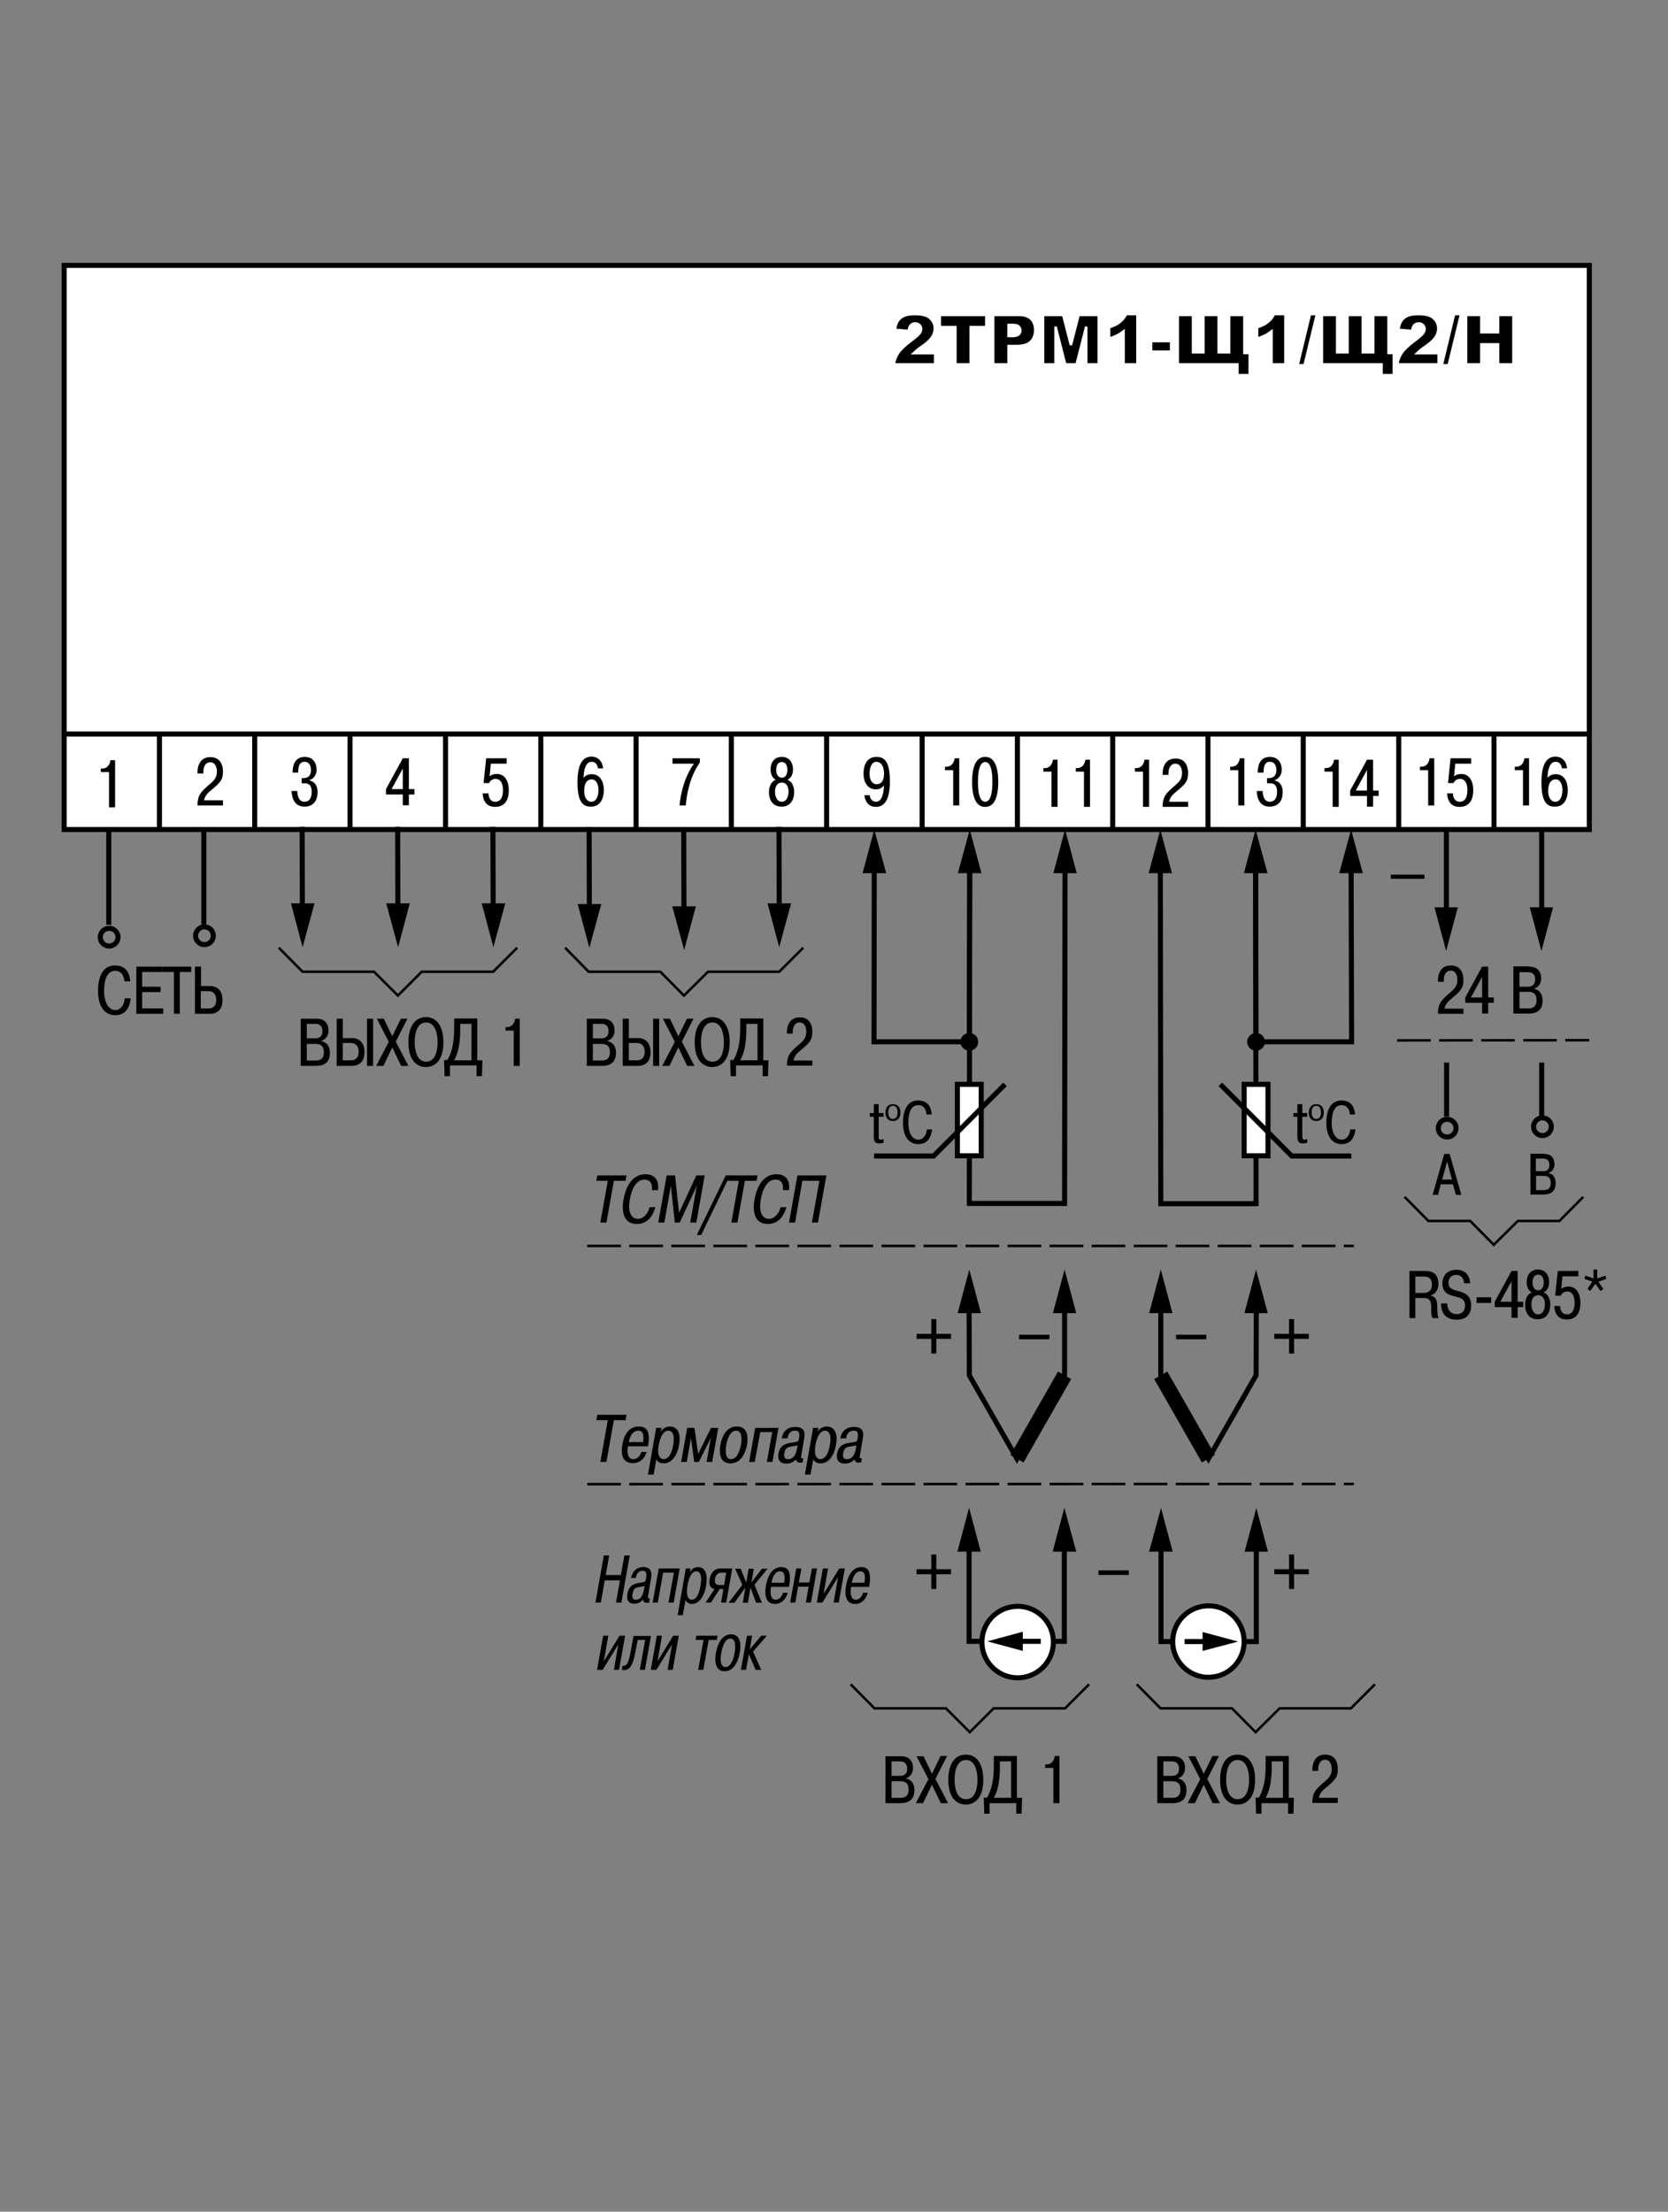 <?xml version="1.0" encoding="utf-8"?>
<!-- Generator: Adobe Illustrator 27.0.0, SVG Export Plug-In . SVG Version: 6.00 Build 0)  -->
<svg version="1.1" id="Layer_1" xmlns="http://www.w3.org/2000/svg" xmlns:xlink="http://www.w3.org/1999/xlink" x="0px" y="0px"
	 width="1000px" height="1325.812px" viewBox="0 0 1000 1325.812" enable-background="new 0 0 1000 1325.812" xml:space="preserve">
<rect x="0" y="0" width="1000" height="1325.812" fill="#808080" stroke="none"/>
<line fill="none" stroke="#000000" stroke-width="1.512" x1="95.596" y1="497.132" x2="95.596" y2="440.012"/>
<line fill="none" stroke="#000000" stroke-width="1.512" x1="324.216" y1="497.132" x2="324.216" y2="440.012"/>
<line fill="none" stroke="#000000" stroke-width="1.512" x1="381.336" y1="497.132" x2="381.336" y2="440.012"/>
<line fill="none" stroke="#000000" stroke-width="1.512" x1="267.096" y1="497.132" x2="267.096" y2="440.012"/>
<line fill="none" stroke="#000000" stroke-width="1.512" x1="209.836" y1="497.132" x2="209.836" y2="440.012"/>
<line fill="none" stroke="#000000" stroke-width="1.512" x1="152.716" y1="497.132" x2="152.716" y2="440.012"/>
<line fill="none" stroke="#000000" stroke-width="1.512" x1="438.456" y1="497.132" x2="438.456" y2="440.012"/>
<rect x="38.476" y="159.092" fill="#FFFFFF" width="914.34" height="338.18"/>
<g>
	<defs>
		<rect id="SVGID_00000181767000416207943700000017068401324617850281_" x="36.964" y="157.58" width="926.072" height="929.652"/>
	</defs>
	<clipPath id="SVGID_00000036230682993294292730000010248302996830865579_">
		<use xlink:href="#SVGID_00000181767000416207943700000017068401324617850281_"  overflow="visible"/>
	</clipPath>
	
		<rect x="38.476" y="159.092" clip-path="url(#SVGID_00000036230682993294292730000010248302996830865579_)" fill="none" stroke="#000000" stroke-width="3.024" width="914.34" height="338.18"/>
	
		<line clip-path="url(#SVGID_00000036230682993294292730000010248302996830865579_)" fill="none" stroke="#000000" stroke-width="3.024" x1="38.476" y1="440.012" x2="952.816" y2="440.012"/>
</g>
<line fill="none" stroke="#000000" stroke-width="3.024" x1="95.596" y1="497.132" x2="95.596" y2="440.012"/>
<line fill="none" stroke="#000000" stroke-width="3.024" x1="324.216" y1="497.132" x2="324.216" y2="440.012"/>
<line fill="none" stroke="#000000" stroke-width="3.024" x1="381.336" y1="497.132" x2="381.336" y2="440.012"/>
<line fill="none" stroke="#000000" stroke-width="3.024" x1="267.096" y1="497.132" x2="267.096" y2="440.012"/>
<line fill="none" stroke="#000000" stroke-width="3.024" x1="209.836" y1="497.132" x2="209.836" y2="440.012"/>
<line fill="none" stroke="#000000" stroke-width="3.024" x1="152.716" y1="497.132" x2="152.716" y2="440.012"/>
<line fill="none" stroke="#000000" stroke-width="3.024" x1="438.456" y1="497.132" x2="438.456" y2="440.012"/>
<line fill="none" stroke="#000000" stroke-width="3.024" x1="495.576" y1="497.132" x2="495.576" y2="440.012"/>
<path d="M60.456,460.732h0.98c2.66,0,4.48-2.24,4.76-5.04h2.8v28.28h-3.64v-21.14h-4.9V460.732z"/>
<path d="M133.536,482.852h-15.12c0-5.46,1.54-7.42,4.62-10.36c3.78-3.64,7-4.9,7-10.08c0-1.4-0.42-5.46-4.06-5.46
	c-2.8,0-4.06,2.8-4.06,5.46v1.26h-3.5v-0.84c0-3.36,1.26-8.96,7.7-8.96c7,0,7.56,6.44,7.56,8.54c0,4.9-1.4,6.58-7,11.2
	c-2.1,1.68-3.92,3.5-4.34,6.16h11.34v3.08H133.536z"/>
<path d="M178.196,474.172c0.28,5.88,2.94,6.44,4.2,6.44c3.08,0,4.48-2.24,4.48-6.02c0-4.62-2.66-5.04-4.06-5.04h-1.96v-3.08h0.84
	c0.98,0,4.76,0,4.76-4.9c0-2.1-0.84-4.9-3.92-4.9c-2.38,0-3.78,1.54-3.78,6.44h-3.36c0-3.92,1.12-9.38,7.28-9.38
	c5.32,0,7.14,4.06,7.14,7.7c0,2.66-1.4,5.32-4.2,6.16v0.28c1.96,0.42,4.76,1.96,4.76,7c0,8.54-6.58,8.68-7.7,8.68
	c-6.16,0-7.7-5.04-7.84-9.38H178.196z"/>
<path d="M231.396,476.272v-3.22l10.08-18.48h3.64v18.48h3.36v3.22h-3.36v6.44h-3.64v-6.44H231.396z M241.476,473.052v-12.32
	l-6.72,12.32H241.476z"/>
<path d="M292.856,475.572c0,1.96,0.84,5.04,4.06,5.04c3.92,0,4.62-3.92,4.62-7c0-4.9-2.1-6.72-4.34-6.72
	c-1.82,0-3.36,0.98-3.92,2.52h-3.36l1.54-14.84h12.32v3.22h-9.52l-0.7,7.56c1.26-0.98,2.52-1.4,4.34-1.4c5.04,0,7.14,4.76,7.14,9.66
	c0,9.38-5.74,10.08-8.12,10.08c-1.68,0-7.14-0.14-7.56-8.12H292.856z"/>
<path d="M358.516,460.732c-0.14-1.26-0.84-4.06-3.78-4.06c-1.68,0-4.62,0.98-4.9,9.66c0.98-1.4,2.94-2.24,4.9-2.24
	c5.04,0,7.28,4.48,7.28,9.52c0,4.34-1.68,9.94-7.7,9.94c-3.5,0-8.12-0.98-8.12-14.42c0-13.58,4.76-15.54,8.4-15.54
	c1.4,0,6.16,0.28,7,7h-3.08V460.732z M354.596,480.612c3.08,0,4.2-3.78,4.2-7c0-2.52-0.84-6.44-4.2-6.44
	c-2.24,0-4.34,1.96-4.34,6.58C350.116,478.092,351.936,480.612,354.596,480.612"/>
<path d="M403.176,454.572h16.38v2.52c-2.8,4.2-4.48,7.7-6.02,12.74c-0.7,2.52-1.96,7-2.38,13.02h-3.78
	c0.42-4.2,1.26-8.82,2.66-12.88c1.12-3.64,3.36-8.68,6.02-12.18h-12.88V454.572z"/>
<path d="M461.976,461.292c0-3.92,1.96-7.56,6.72-7.56c4.76,0,6.72,3.64,6.72,7.56c0,2.8-1.12,5.18-3.36,6.16
	c4.06,1.4,4.06,6.72,4.06,7.28c0,4.76-2.24,8.82-7.56,8.82s-7.56-4.06-7.56-8.82c0-0.56,0.14-5.88,4.06-7.28
	C463.096,466.472,461.976,464.092,461.976,461.292 M472.756,474.592c0-2.52-0.98-5.46-4.06-5.46c-3.08,0-4.06,2.94-4.06,5.46
	c0,2.52,0.98,6.02,4.06,6.02C471.776,480.612,472.756,477.112,472.756,474.592 M472.056,461.432c0-0.84-0.14-4.62-3.36-4.62
	c-3.22,0-3.36,3.78-3.36,4.62c0,3.22,1.54,4.76,3.36,4.76C470.656,466.192,472.056,464.652,472.056,461.432"/>
<line fill="none" stroke="#000000" stroke-width="1.512" x1="552.836" y1="497.132" x2="552.836" y2="440.012"/>
<line fill="none" stroke="#000000" stroke-width="1.512" x1="781.316" y1="497.132" x2="781.316" y2="440.012"/>
<line fill="none" stroke="#000000" stroke-width="1.512" x1="838.576" y1="497.132" x2="838.576" y2="440.012"/>
<line fill="none" stroke="#000000" stroke-width="1.512" x1="724.196" y1="497.132" x2="724.196" y2="440.012"/>
<line fill="none" stroke="#000000" stroke-width="1.512" x1="667.076" y1="497.132" x2="667.076" y2="440.012"/>
<line fill="none" stroke="#000000" stroke-width="1.512" x1="609.956" y1="497.132" x2="609.956" y2="440.012"/>
<line fill="none" stroke="#000000" stroke-width="1.512" x1="895.696" y1="497.132" x2="895.696" y2="440.012"/>
<line fill="none" stroke="#000000" stroke-width="3.024" x1="552.836" y1="497.132" x2="552.836" y2="440.012"/>
<line fill="none" stroke="#000000" stroke-width="3.024" x1="781.316" y1="497.132" x2="781.316" y2="440.012"/>
<line fill="none" stroke="#000000" stroke-width="3.024" x1="838.576" y1="497.132" x2="838.576" y2="440.012"/>
<line fill="none" stroke="#000000" stroke-width="3.024" x1="724.196" y1="497.132" x2="724.196" y2="440.012"/>
<line fill="none" stroke="#000000" stroke-width="3.024" x1="667.076" y1="497.132" x2="667.076" y2="440.012"/>
<line fill="none" stroke="#000000" stroke-width="3.024" x1="609.956" y1="497.132" x2="609.956" y2="440.012"/>
<line fill="none" stroke="#000000" stroke-width="3.024" x1="895.696" y1="497.132" x2="895.696" y2="440.012"/>
<path d="M521.476,476.692c0,2.1,1.54,3.92,3.64,3.92c2.52,0,4.48-2.24,4.9-9.8c-1.68,2.1-3.64,2.38-5.04,2.38
	c-4.9,0-7.28-4.62-7.28-9.38c0-4.9,1.82-10.08,7.7-10.08c4.06,0,8.12,1.54,8.12,14.7c0,13.16-4.76,15.26-8.4,15.26
	c-5.04,0-6.72-4.34-6.86-7H521.476z M525.396,456.672c-2.8,0-4.06,3.36-4.06,7c0,6.16,3.5,6.44,4.2,6.44c2.1,0,4.48-1.26,4.48-6.58
	C529.876,458.772,527.916,456.672,525.396,456.672"/>
<path d="M566.556,459.612h0.98c2.66,0,4.48-2.24,4.76-5.04h2.8v28.28h-3.64v-21.14h-4.9V459.612z"/>
<path d="M582.796,468.712c0-14.56,5.88-14.98,7.84-14.98c1.96,0,7.84,0.42,7.84,14.98c0,14.56-5.88,14.98-7.84,14.98
	C588.676,483.692,582.796,483.272,582.796,468.712 M594.976,468.712c0-9.66-2.24-11.9-4.34-11.9s-4.34,2.24-4.34,11.9
	c0,9.66,2.24,11.9,4.34,11.9S594.976,478.372,594.976,468.712"/>
<path d="M625.496,460.452h0.98c2.66,0,4.48-2.24,4.76-5.04h2.8v28.28h-3.64v-21.14h-4.9V460.452z"/>
<path d="M644.956,460.452h0.98c2.66,0,4.48-2.24,4.76-5.04h2.8v28.28h-3.64v-21.14h-4.9V460.452z"/>
<path d="M680.376,460.452h0.98c2.66,0,4.48-2.24,4.76-5.04h2.8v28.28h-3.64v-21.14h-4.9V460.452z"/>
<path d="M712.296,483.692h-15.26c0-5.46,1.54-7.42,4.62-10.36c3.78-3.64,7-4.9,7-10.08c0-1.4-0.42-5.46-4.06-5.46
	c-2.8,0-4.06,2.8-4.06,5.46v1.26h-3.5v-0.84c0-3.36,1.26-8.96,7.7-8.96c7,0,7.56,6.44,7.56,8.54c0,4.9-1.4,6.58-7,11.2
	c-2.1,1.68-3.92,3.5-4.34,6.16h11.34V483.692z"/>
<path d="M737.496,459.612h0.98c2.66,0,4.48-2.24,4.76-5.04h2.8v28.28h-3.64v-21.14h-4.9V459.612z"/>
<path d="M756.956,474.172c0.28,5.88,2.94,6.44,4.2,6.44c3.08,0,4.48-2.24,4.48-6.02c0-4.62-2.66-5.04-4.06-5.04h-1.96v-3.08h0.84
	c0.98,0,4.76,0,4.76-4.9c0-2.1-0.84-4.9-3.92-4.9c-2.38,0-3.78,1.54-3.78,6.44h-3.5c0-3.92,1.12-9.38,7.28-9.38
	c5.32,0,7.14,4.06,7.14,7.7c0,2.66-1.4,5.32-4.2,6.16v0.28c1.96,0.42,4.76,1.96,4.76,7c0,8.54-6.58,8.68-7.7,8.68
	c-6.16,0-7.7-5.04-7.84-9.38H756.956z"/>
<path d="M794.056,460.452h0.98c2.66,0,4.48-2.24,4.76-5.04h2.8v28.28h-3.64v-21.14h-4.9V460.452z"/>
<path d="M809.456,477.112v-3.22l10.08-18.48h3.64v18.48h3.36v3.22h-3.36v6.44h-3.64v-6.44H809.456z M819.536,473.892v-12.32
	l-6.72,12.32H819.536z"/>
<path d="M851.316,459.612h0.98c2.66,0,4.48-2.24,4.76-5.04h2.8v28.28h-3.64v-21.14h-4.9V459.612z"/>
<path d="M871.056,475.572c0,1.96,0.84,5.04,4.06,5.04c3.92,0,4.62-3.92,4.62-7c0-4.9-2.1-6.72-4.34-6.72
	c-1.82,0-3.36,0.98-3.92,2.52h-3.36l1.54-14.84h12.32v3.22h-9.52l-0.7,7.56c1.26-0.98,2.52-1.4,4.34-1.4c5.04,0,7.14,4.76,7.14,9.66
	c0,9.38-5.74,10.08-8.12,10.08c-1.68,0-7.14-0.14-7.56-8.12H871.056z"/>
<path d="M908.156,459.612h0.98c2.66,0,4.48-2.24,4.76-5.04h2.8v28.28h-3.64v-21.14h-4.9V459.612z"/>
<path d="M936.436,460.732c-0.14-1.26-0.84-4.06-3.78-4.06c-1.68,0-4.62,0.98-4.9,9.66c0.98-1.4,2.94-2.24,4.9-2.24
	c5.04,0,7.28,4.48,7.28,9.52c0,4.34-1.68,9.94-7.7,9.94c-3.5,0-8.12-0.98-8.12-14.42c0-13.58,4.76-15.54,8.4-15.54
	c1.4,0,6.16,0.28,7,7h-3.08V460.732z M932.516,480.612c3.08,0,4.2-3.78,4.2-7c0-2.52-0.84-6.44-4.2-6.44
	c-2.24,0-4.34,1.96-4.34,6.58C928.036,478.092,929.856,480.612,932.516,480.612"/>
<line fill="none" stroke="#000000" stroke-width="3.024" x1="181.136" y1="495.592" x2="181.276" y2="545.152"/>
<polygon points="174.416,541.512 181.416,567.832 188.556,541.512 "/>
<line fill="none" stroke="#000000" stroke-width="3.024" x1="238.396" y1="495.592" x2="238.536" y2="545.152"/>
<polygon points="231.536,541.512 238.676,567.832 245.676,541.512 "/>
<line fill="none" stroke="#000000" stroke-width="3.024" x1="295.516" y1="495.592" x2="295.656" y2="545.152"/>
<polygon points="288.796,541.512 295.796,567.832 302.936,541.512 "/>
<line fill="none" stroke="#000000" stroke-width="3.024" x1="353.196" y1="495.872" x2="353.336" y2="545.432"/>
<polygon points="346.336,541.932 353.336,568.112 360.476,541.932 "/>
<line fill="none" stroke="#000000" stroke-width="3.024" x1="409.896" y1="497.272" x2="410.036" y2="546.832"/>
<polygon points="403.036,543.332 410.176,569.512 417.176,543.332 "/>
<line fill="none" stroke="#000000" stroke-width="3.024" x1="467.016" y1="495.592" x2="467.156" y2="545.152"/>
<polygon points="460.156,541.512 467.156,567.832 474.296,541.512 "/>
<line fill="none" stroke="#000000" stroke-width="3.024" x1="65.216" y1="497.132" x2="65.216" y2="554.392"/>
<line fill="none" stroke="#000000" stroke-width="3.024" x1="122.196" y1="497.132" x2="122.196" y2="554.252"/>
<ellipse transform="matrix(0.526 -0.851 0.851 0.526 -446.857 321.86)" fill="none" stroke="#000000" stroke-width="3.024" cx="65.216" cy="561.672" rx="5.32" ry="5.32"/>
<ellipse transform="matrix(0.526 -0.851 0.851 0.526 -419.052 370.051)" fill="none" stroke="#000000" stroke-width="3.024" cx="122.336" cy="560.832" rx="5.32" ry="5.32"/>
<line fill="none" stroke="#000000" stroke-width="3.024" x1="867.276" y1="636.992" x2="867.276" y2="669.332"/>
<line fill="none" stroke="#000000" stroke-width="3.024" x1="924.256" y1="636.992" x2="924.256" y2="669.052"/>
<ellipse transform="matrix(0.924 -0.383 0.383 0.924 -192.857 383.386)" fill="none" stroke="#000000" stroke-width="3.024" cx="867.276" cy="676.472" rx="5.32" ry="5.32"/>
<ellipse transform="matrix(0.924 -0.383 0.383 0.924 -188.188 405.181)" fill="none" stroke="#000000" stroke-width="3.024" cx="924.396" cy="675.632" rx="5.32" ry="5.32"/>
<path d="M183.936,613.752h5.18c3.5,0,4.2,2.52,4.2,4.34c0,2.8-1.26,4.34-4.34,4.34h-5.04V613.752z M180.296,610.672v28.28h9.1
	c5.74,0,8.4-2.8,8.4-7.84c0-5.04-3.08-6.58-5.04-7v-0.28c2.66-0.7,4.2-3.22,4.2-6.02c0-4.2-2.24-7.14-7.14-7.14H180.296z
	 M183.936,625.792h5.18c3.36,0,5.04,1.4,5.04,4.9c0,4.62-2.8,5.04-5.04,5.04h-5.18V625.792z"/>
<path d="M205.496,625.232h4.76c3.08,0,4.76,1.96,4.76,5.18c0,4.9-3.36,5.18-4.48,5.18h-5.04V625.232z M205.496,610.672h-3.64v28.28
	h9.1c3.22,0,7.56-1.4,7.56-8.26c0-5.32-2.8-8.4-7.56-8.4h-5.46V610.672z M220.056,638.952h3.64v-28.28h-3.64V638.952z"/>
<polygon points="240.356,610.672 244.276,610.672 237.276,624.392 244.836,638.952 240.496,638.952 235.176,627.892 
	229.856,638.952 225.516,638.952 233.076,624.532 225.936,610.672 230.136,610.672 235.176,621.172 "/>
<path d="M248.616,624.672c0-4.9,1.26-11.76,6.86-11.76c5.46,0,6.86,6.86,6.86,11.76c0,4.48-0.98,11.76-6.86,11.76
	C249.736,636.432,248.616,629.152,248.616,624.672 M244.836,624.672c0,14.7,8.82,14.98,10.5,14.98c1.68,0,10.5-0.28,10.5-14.98
	c0-7.98-3.08-14.98-10.5-14.98C247.916,609.832,244.836,616.692,244.836,624.672"/>
<path d="M272.276,635.592c1.96-3.5,3.64-8.68,3.64-18.34v-3.5h6.72v21.84H272.276z M266.256,635.592l0.28,9.52h3.22v-6.44h15.96
	v6.44h3.22l0.28-9.52h-3.08v-25.06h-13.86v5.74c0,8.96-1.4,14.56-4.06,19.18h-1.96V635.592z"/>
<path d="M303.076,615.712h0.98c2.66,0,4.48-2.24,4.76-5.04h2.8v28.28h-3.64v-21.14h-4.9V615.712z"/>
<polyline fill="none" stroke="#000000" stroke-width="1.512" points="167.136,568.112 181.416,582.532 224.256,582.532 
	238.536,596.812 252.816,582.532 295.656,582.532 310.076,568.112 "/>
<path d="M355.436,613.752h5.18c3.5,0,4.2,2.52,4.2,4.34c0,2.8-1.26,4.34-4.34,4.34h-5.04V613.752z M351.796,610.672v28.28h9.1
	c5.74,0,8.4-2.8,8.4-7.84c0-5.04-3.08-6.58-5.04-7v-0.28c2.66-0.7,4.2-3.22,4.2-6.02c0-4.2-2.24-7.14-7.14-7.14H351.796z
	 M355.436,625.792h5.18c3.36,0,5.04,1.4,5.04,4.9c0,4.62-2.8,5.04-5.04,5.04h-5.18V625.792z"/>
<path d="M376.996,625.232h4.76c3.08,0,4.76,1.96,4.76,5.18c0,4.9-3.36,5.18-4.48,5.18h-5.04V625.232z M376.996,610.672h-3.64v28.28
	h9.1c3.22,0,7.56-1.4,7.56-8.26c0-5.32-2.8-8.4-7.56-8.4h-5.46V610.672z M391.556,638.952h3.64v-28.28h-3.64V638.952z"/>
<polygon points="411.856,610.672 415.776,610.672 408.776,624.392 416.336,638.952 411.996,638.952 406.676,627.892 
	401.356,638.952 397.016,638.952 404.576,624.532 397.436,610.672 401.636,610.672 406.676,621.172 "/>
<path d="M420.256,624.672c0-4.9,1.26-11.76,6.86-11.76c5.46,0,6.86,6.86,6.86,11.76c0,4.48-0.98,11.76-6.86,11.76
	C421.236,636.432,420.256,629.152,420.256,624.672 M416.476,624.672c0,14.7,8.82,14.98,10.5,14.98s10.5-0.28,10.5-14.98
	c0-7.98-3.08-14.98-10.5-14.98C419.556,609.832,416.476,616.692,416.476,624.672"/>
<path d="M443.776,635.592c1.96-3.5,3.64-8.68,3.64-18.34v-3.5h6.72v21.84H443.776z M437.756,635.592l0.28,9.52h3.22v-6.44h15.96
	v6.44h3.22l0.28-9.52h-3.08v-25.06h-13.86v5.74c0,8.96-1.4,14.56-4.06,19.18h-1.96V635.592z"/>
<path d="M487.036,638.812h-15.26c0-5.46,1.54-7.42,4.62-10.36c3.78-3.64,7-4.9,7-10.08c0-1.4-0.42-5.46-4.06-5.46
	c-2.8,0-4.06,2.8-4.06,5.46v1.26h-3.5v-0.84c0-3.36,1.26-8.96,7.7-8.96c7,0,7.56,6.44,7.56,8.54c0,4.9-1.4,6.58-7,11.2
	c-2.1,1.68-3.92,3.5-4.34,6.16h11.34V638.812z"/>
<polyline fill="none" stroke="#000000" stroke-width="1.512" points="338.776,568.112 352.916,582.532 395.896,582.532 
	410.036,596.812 424.456,582.532 467.156,582.532 481.576,568.112 "/>
<polyline fill="none" stroke="#000000" stroke-width="1.512" points="681.496,1009.672 695.776,1024.092 738.616,1024.092 
	752.756,1038.372 767.176,1024.092 809.876,1024.092 824.296,1009.672 "/>
<polyline fill="none" stroke="#000000" stroke-width="1.512" points="842.076,717.492 856.356,731.912 881.416,731.912 
	895.556,746.192 909.976,731.912 934.896,731.912 949.176,717.492 "/>
<polyline fill="none" stroke="#000000" stroke-width="1.512" points="509.996,1009.672 524.276,1024.092 567.116,1024.092 
	581.396,1038.372 595.676,1024.092 638.516,1024.092 652.936,1009.672 "/>
<path d="M523.856,667.232v-5.32h2.94v5.32h2.94v2.24h-2.94v11.34c0,1.96,0.28,2.38,1.12,2.38c0.56,0,1.26-0.14,1.82-0.42v2.24
	c-0.84,0.28-1.82,0.42-2.8,0.42c-2.38,0-3.08-1.4-3.08-4.2v-11.76h-2.38v-2.24H523.856z"/>
<path d="M535.336,661.912c3.36,0,4.48,2.52,4.48,5.04c0,2.52-1.12,5.04-4.48,5.04c-3.36,0-4.48-2.52-4.48-5.04
	C530.856,664.432,531.976,661.912,535.336,661.912 M535.336,670.732c0.7,0,2.8-0.14,2.8-3.92c0-3.64-2.1-3.92-2.8-3.92
	c-0.7,0-2.8,0.14-2.8,3.92C532.536,670.592,534.636,670.732,535.336,670.732"/>
<path d="M558.856,676.892c-0.42,3.5-1.96,8.96-8.26,8.96c-6.86,0-9.24-6.3-9.24-12.6c0-3.08,0.28-13.58,9.1-13.58
	c3.36,0,7.56,1.4,8.12,8.4h-3.08c-0.28-2.24-1.12-5.6-5.04-5.6c-5.74,0-5.88,8.4-5.88,10.64c0,7,2.94,10.08,6.02,10.08
	c2.94,0,4.9-2.94,5.04-6.16h3.22V676.892z"/>
<polyline fill="none" stroke="#000000" stroke-width="3.024" points="581.396,517.292 581.116,721.412 638.236,721.412 
	638.516,517.292 "/>
<polygon points="631.516,523.452 638.516,497.132 645.516,523.452 "/>
<polyline fill="none" stroke="#000000" stroke-width="3.024" points="524.136,517.432 523.996,624.532 581.116,624.532 
	581.396,517.432 "/>
<polygon points="574.256,523.452 581.396,497.272 588.396,523.452 "/>
<polygon points="517.136,523.452 524.136,497.272 531.276,523.452 "/>
<path d="M581.116,629.852c2.94,0,5.32-2.38,5.32-5.32s-2.38-5.32-5.32-5.32c-2.94,0-5.32,2.38-5.32,5.32
	S578.176,629.852,581.116,629.852"/>
<rect x="573.976" y="650.012" fill="#FFFFFF" width="14.28" height="42.84"/>
<rect x="573.976" y="650.012" fill="none" stroke="#000000" stroke-width="3.024" width="14.28" height="42.84"/>
<polyline fill="none" stroke="#000000" stroke-width="3.024" points="602.536,650.012 559.696,692.992 523.996,692.992 "/>
<polyline fill="none" stroke="#000000" stroke-width="3.024" points="580.976,782.452 581.116,824.452 609.676,874.432 
	638.236,824.452 638.236,782.452 "/>
<polygon points="631.236,787.212 638.236,761.032 645.236,787.212 "/>
<polygon points="574.116,787.212 581.116,761.032 588.116,787.212 "/>
<line fill="none" stroke="#000000" stroke-width="9.072" x1="638.236" y1="824.452" x2="609.676" y2="874.432"/>
<rect x="611.216" y="800.372" width="17.64" height="2.24"/>
<rect x="611.216" y="800.372" fill="none" stroke="#000000" stroke-width="0.504" width="17.64" height="2.24"/>
<polygon points="558.576,790.992 561.096,790.992 561.096,799.812 569.916,799.812 569.916,802.332 561.096,802.332 
	561.096,811.152 558.576,811.152 558.576,802.332 549.756,802.332 549.756,799.812 558.576,799.812 "/>
<polygon fill="none" stroke="#000000" stroke-width="0.504" points="558.576,790.992 561.096,790.992 561.096,799.812 
	569.916,799.812 569.916,802.332 561.096,802.332 561.096,811.152 558.576,811.152 558.576,802.332 549.756,802.332 
	549.756,799.812 558.576,799.812 "/>
<polygon points="558.576,932.112 561.096,932.112 561.096,940.932 569.916,940.932 569.916,943.452 561.096,943.452 
	561.096,952.272 558.576,952.272 558.576,943.452 549.756,943.452 549.756,940.932 558.576,940.932 "/>
<polygon fill="none" stroke="#000000" stroke-width="0.504" points="558.576,932.112 561.096,932.112 561.096,940.932 
	569.916,940.932 569.916,943.452 561.096,943.452 561.096,952.272 558.576,952.272 558.576,943.452 549.756,943.452 
	549.756,940.932 558.576,940.932 "/>
<line fill="none" stroke="#000000" stroke-width="1.512" stroke-dasharray="20.16,5.04" x1="352.076" y1="746.892" x2="811.696" y2="746.892"/>
<line fill="none" stroke="#000000" stroke-width="1.512" stroke-dasharray="20.16,5.04" x1="837.596" y1="623.692" x2="952.816" y2="623.552"/>
<line fill="none" stroke="#000000" stroke-width="1.512" stroke-dasharray="20.16,5.04" x1="352.076" y1="889.692" x2="811.696" y2="889.552"/>
<polyline fill="none" stroke="#000000" stroke-width="3.024" points="580.976,925.252 580.976,983.912 638.096,983.912 
	638.096,925.252 "/>
<polygon points="631.096,930.152 638.096,903.832 645.236,930.152 "/>
<polygon points="573.976,930.152 580.976,903.832 587.976,930.152 "/>
<path fill="#FFFFFF" d="M588.256,983.912c0,11.9,9.66,21.42,21.42,21.42c11.9,0,21.42-9.66,21.42-21.42
	c0-11.9-9.66-21.42-21.42-21.42C597.916,962.492,588.256,972.152,588.256,983.912"/>
<ellipse transform="matrix(0.998 -0.071 0.071 0.998 -68.215 45.695)" fill="none" stroke="#000000" stroke-width="3.024" cx="609.676" cy="983.912" rx="21.42" ry="21.42"/>
<line fill="none" stroke="#000000" stroke-width="3.024" x1="623.956" y1="983.912" x2="609.676" y2="983.912"/>
<polygon points="613.176,989.652 591.896,983.912 613.176,978.172 "/>
<path d="M777.816,667.232v-5.32h2.94v5.32h2.94v2.24h-2.94v11.34c0,1.96,0.28,2.38,1.12,2.38c0.56,0,1.26-0.14,1.82-0.42v2.24
	c-0.84,0.28-1.82,0.42-2.8,0.42c-2.38,0-3.08-1.4-3.08-4.2v-11.76h-2.38v-2.24H777.816z"/>
<path d="M789.156,661.912c3.36,0,4.48,2.52,4.48,5.04c0,2.52-1.12,5.04-4.48,5.04c-3.36,0-4.48-2.52-4.48-5.04
	C784.676,664.432,785.796,661.912,789.156,661.912 M789.156,670.732c0.7,0,2.8-0.14,2.8-3.92c0-3.64-2.1-3.92-2.8-3.92
	s-2.8,0.14-2.8,3.92C786.356,670.592,788.456,670.732,789.156,670.732"/>
<path d="M812.676,676.892c-0.42,3.5-1.96,8.96-8.26,8.96c-6.86,0-9.24-6.3-9.24-12.6c0-3.08,0.28-13.58,9.1-13.58
	c3.36,0,7.56,1.4,8.12,8.4h-3.08c-0.28-2.24-1.12-5.6-5.04-5.6c-5.74,0-5.88,8.4-5.88,10.64c0,7,2.94,10.08,6.02,10.08
	c2.94,0,4.9-2.94,5.04-6.16h3.22V676.892z"/>
<polyline fill="none" stroke="#000000" stroke-width="3.024" points="752.756,517.432 753.036,721.552 695.916,721.552 
	695.636,517.432 "/>
<polygon points="702.636,523.452 695.636,497.272 688.636,523.452 "/>
<polyline fill="none" stroke="#000000" stroke-width="3.024" points="810.016,517.432 810.296,624.532 753.036,624.532 
	752.756,517.432 "/>
<polygon points="759.896,523.452 752.756,497.272 745.756,523.452 "/>
<polygon points="817.016,523.452 810.016,497.272 802.876,523.452 "/>
<path d="M753.036,629.852c-2.94,0-5.32-2.38-5.32-5.32s2.38-5.32,5.32-5.32c2.94,0,5.32,2.38,5.32,5.32
	S755.976,629.852,753.036,629.852"/>
<rect x="745.896" y="650.012" fill="#FFFFFF" width="14.28" height="42.84"/>
<rect x="745.896" y="650.012" fill="none" stroke="#000000" stroke-width="3.024" width="14.28" height="42.84"/>
<polyline fill="none" stroke="#000000" stroke-width="3.024" points="731.616,650.012 774.456,692.992 810.156,692.992 "/>
<polyline fill="none" stroke="#000000" stroke-width="3.024" points="753.176,782.452 753.036,824.452 724.476,874.432 
	695.916,824.452 695.916,782.452 "/>
<polygon points="702.916,787.212 695.916,761.032 688.916,787.212 "/>
<polygon points="760.036,787.212 753.036,761.032 746.036,787.212 "/>
<line fill="none" stroke="#000000" stroke-width="9.072" x1="695.916" y1="824.452" x2="724.476" y2="874.432"/>
<rect x="705.296" y="800.372" width="17.64" height="2.24"/>
<rect x="705.296" y="800.372" fill="none" stroke="#000000" stroke-width="0.504" width="17.64" height="2.24"/>
<polygon points="775.576,799.812 784.396,799.812 784.396,802.332 775.576,802.332 775.576,811.152 773.056,811.152 
	773.056,802.332 764.236,802.332 764.236,799.812 773.056,799.812 773.056,790.992 775.576,790.992 "/>
<polygon fill="none" stroke="#000000" stroke-width="0.504" points="775.576,799.812 784.396,799.812 784.396,802.332 
	775.576,802.332 775.576,811.152 773.056,811.152 773.056,802.332 764.236,802.332 764.236,799.812 773.056,799.812 
	773.056,790.992 775.576,790.992 "/>
<polygon points="658.816,943.732 658.816,941.632 676.456,941.632 676.456,943.872 658.816,943.872 "/>
<polygon fill="none" stroke="#000000" stroke-width="0.504" points="658.816,943.732 658.816,941.632 676.456,941.632 
	676.456,943.872 658.816,943.872 "/>
<polygon points="775.576,940.932 784.396,940.932 784.396,943.452 775.576,943.452 775.576,952.272 773.056,952.272 
	773.056,943.452 764.236,943.452 764.236,940.932 773.056,940.932 773.056,932.112 775.576,932.112 "/>
<polygon fill="none" stroke="#000000" stroke-width="0.504" points="775.576,940.932 784.396,940.932 784.396,943.452 
	775.576,943.452 775.576,952.272 773.056,952.272 773.056,943.452 764.236,943.452 764.236,940.932 773.056,940.932 
	773.056,932.112 775.576,932.112 "/>
<polyline fill="none" stroke="#000000" stroke-width="3.024" points="753.176,925.392 753.176,984.052 696.056,984.052 
	696.056,925.392 "/>
<polygon points="703.056,930.152 696.056,903.972 688.916,930.152 "/>
<polygon points="760.176,930.152 753.176,903.972 746.176,930.152 "/>
<path fill="#FFFFFF" d="M745.896,984.052c0,11.9-9.66,21.42-21.42,21.42c-11.9,0-21.42-9.66-21.42-21.42
	c0-11.9,9.66-21.42,21.42-21.42C736.236,962.492,745.896,972.152,745.896,984.052"/>
<path fill="none" stroke="#000000" stroke-width="3.024" d="M745.896,984.052c0,11.9-9.66,21.42-21.42,21.42
	c-11.9,0-21.42-9.66-21.42-21.42c0-11.9,9.66-21.42,21.42-21.42C736.236,962.492,745.896,972.152,745.896,984.052z"/>
<line fill="none" stroke="#000000" stroke-width="3.024" x1="710.196" y1="984.052" x2="724.476" y2="984.052"/>
<polygon points="720.976,989.652 742.256,984.052 720.976,978.312 "/>
<path d="M534.496,1055.872h5.18c3.5,0,4.2,2.52,4.2,4.34c0,2.8-1.26,4.34-4.34,4.34h-5.04V1055.872z M530.856,1052.652v28.28h8.96
	c5.74,0,8.4-2.8,8.4-7.84c0-5.04-3.08-6.58-5.04-7v-0.14c2.66-0.7,4.2-3.22,4.2-6.02c0-4.2-2.24-7.14-7.14-7.14h-9.38V1052.652z
	 M534.496,1067.772h5.18c3.36,0,5.04,1.4,5.04,4.9c0,4.62-2.8,5.04-5.04,5.04h-5.18V1067.772z"/>
<polygon points="563.896,1052.652 567.816,1052.652 560.816,1066.372 568.376,1080.932 564.036,1080.932 558.716,1069.872 
	553.396,1080.932 549.056,1080.932 556.616,1066.512 549.476,1052.792 553.676,1052.792 558.716,1063.292 "/>
<path d="M572.296,1066.792c0-4.9,1.26-11.76,6.86-11.76c5.46,0,6.86,6.86,6.86,11.76c0,4.48-0.98,11.76-6.86,11.76
	C573.276,1078.552,572.296,1071.272,572.296,1066.792 M568.516,1066.792c0,14.7,8.82,14.98,10.5,14.98s10.5-0.28,10.5-14.98
	c0-7.98-3.08-14.98-10.5-14.98C571.596,1051.812,568.516,1058.812,568.516,1066.792"/>
<path d="M595.816,1077.712c1.96-3.5,3.64-8.68,3.64-18.34v-3.5h6.72v21.84H595.816z M589.796,1077.712l0.28,9.52h3.22v-6.3h15.96
	v6.3h3.22l0.28-9.52h-3.08v-25.06h-13.86v5.74c0,8.96-1.4,14.56-4.06,19.18h-1.96V1077.712z"/>
<path d="M626.616,1057.692h0.98c2.66,0,4.48-2.24,4.76-5.04h2.8v28.28h-3.64v-21.14h-4.9V1057.692z"/>
<path d="M697.456,1055.872h5.18c3.5,0,4.2,2.52,4.2,4.34c0,2.8-1.26,4.34-4.34,4.34h-5.04V1055.872z M693.816,1052.652v28.28h9.1
	c5.74,0,8.4-2.8,8.4-7.84c0-5.04-3.08-6.58-5.04-7v-0.14c2.66-0.7,4.2-3.22,4.2-6.02c0-4.2-2.24-7.14-7.14-7.14h-9.52V1052.652z
	 M697.456,1067.772h5.18c3.36,0,5.04,1.4,5.04,4.9c0,4.62-2.8,5.04-5.04,5.04h-5.18V1067.772z"/>
<polygon points="726.856,1052.652 730.776,1052.652 723.776,1066.372 731.336,1080.932 726.996,1080.932 721.676,1069.872 
	716.356,1080.932 712.016,1080.932 719.576,1066.512 712.436,1052.792 716.636,1052.792 721.676,1063.292 "/>
<path d="M735.116,1066.792c0-4.9,1.26-11.76,6.86-11.76c5.46,0,6.86,6.86,6.86,11.76c0,4.48-0.98,11.76-6.86,11.76
	C736.236,1078.552,735.116,1071.272,735.116,1066.792 M731.476,1066.792c0,14.7,8.82,14.98,10.5,14.98c1.68,0,10.5-0.28,10.5-14.98
	c0-7.98-3.08-14.98-10.5-14.98C734.416,1051.812,731.476,1058.812,731.476,1066.792"/>
<path d="M758.776,1077.712c1.96-3.5,3.64-8.68,3.64-18.34v-3.5h6.72v21.84H758.776z M752.756,1077.712l0.28,9.52h3.22v-6.3h15.96
	v6.3h3.22l0.28-9.52h-3.08v-25.06h-13.86v5.74c0,8.96-1.4,14.56-4.06,19.18h-1.96V1077.712z"/>
<path d="M802.036,1080.792h-15.26c0-5.46,1.54-7.42,4.62-10.36c3.78-3.64,7-4.9,7-10.08c0-1.4-0.42-5.46-4.06-5.46
	c-2.8,0-4.06,2.8-4.06,5.46v1.26h-3.5v-0.84c0-3.36,1.26-8.96,7.7-8.96c7,0,7.56,6.3,7.56,8.54c0,4.9-1.4,6.58-7,11.2
	c-2.1,1.68-3.92,3.5-4.34,6.16h11.34V1080.792z"/>
<polygon points="357.536,707.832 358.096,704.612 375.596,704.612 375.036,707.832 368.036,707.832 363.556,732.892 
	359.916,732.892 364.396,707.832 "/>
<path d="M392.956,723.512c-1.12,4.06-3.92,10.22-11.2,10.22c-7.84,0-9.24-7.28-7.98-14.42c0.56-3.5,3.08-15.4,13.16-15.4
	c3.78,0,8.4,1.68,7.56,9.52h-3.64c0.28-2.52-0.14-6.3-4.48-6.3c-6.58,0-8.4,9.66-8.82,12.04c-1.4,7.98,1.26,11.48,4.9,11.48
	c3.36,0,6.16-3.36,7-7h3.5V723.512z"/>
<polygon points="402.196,710.912 402.196,710.912 401.916,712.452 398.276,732.892 394.636,732.892 399.676,704.612 
	404.716,704.612 407.096,727.012 417.456,704.612 422.496,704.612 417.456,732.892 413.816,732.892 417.456,712.452 
	417.876,710.912 417.736,710.912 407.516,732.892 404.576,732.892 "/>
<polygon points="435.096,704.612 437.616,704.612 420.396,740.312 417.736,740.312 "/>
<polygon points="436.076,707.832 436.636,704.612 454.136,704.612 453.576,707.832 446.576,707.832 442.096,732.892 
	438.456,732.892 442.936,707.832 "/>
<path d="M471.496,723.512c-1.12,4.06-3.92,10.22-11.2,10.22c-7.84,0-9.24-7.28-7.98-14.42c0.56-3.5,3.08-15.4,13.16-15.4
	c3.78,0,8.4,1.68,7.56,9.52h-3.64c0.28-2.52-0.14-6.3-4.48-6.3c-6.58,0-8.4,9.66-8.82,12.04c-1.4,7.98,1.26,11.48,4.9,11.48
	c3.36,0,6.16-3.36,7-7h3.5V723.512z"/>
<polygon points="476.676,732.892 473.036,732.892 478.076,704.612 495.436,704.612 490.396,732.892 486.756,732.892 
	491.236,707.832 481.016,707.832 "/>
<polygon points="357.536,851.332 358.096,848.112 375.596,848.112 375.036,851.332 368.036,851.332 363.556,876.392 
	359.916,876.392 364.396,851.332 "/>
<path d="M376.996,864.492c0.28-1.82,1.54-6.86,5.74-6.86c1.26,0,3.78,0.42,2.8,6.86H376.996z M384.416,870.512
	c-0.42,1.82-2.1,4.2-4.76,4.2c-3.64,0-3.78-4.76-3.22-7.7h12.04c0.14-0.56,0.14-1.12,0.28-1.82c1.12-8.4-2.1-10.08-5.74-10.08
	c-6.02,0-8.96,5.04-9.94,11.06c-0.28,1.82-1.82,10.92,6.3,10.92c5.18,0,7.56-3.92,8.26-6.72h-3.22V870.512z"/>
<path d="M394.916,866.312c1.26-6.86,3.78-8.68,5.74-8.68c1.68,0,4.2,1.26,2.94,8.54c-1.12,6.58-3.5,8.54-5.74,8.54
	C396.736,874.712,393.516,874.012,394.916,866.312 M393.376,855.952l-4.9,28h3.36l1.68-9.24c0.56,1.54,2.24,2.52,4.34,2.52
	c4.62,0,8.12-4.34,9.24-11.06c1.4-7.56-1.4-11.06-5.46-11.06c-2.38,0-4.34,1.26-5.32,2.94h-0.14l0.42-2.1H393.376z"/>
<polygon points="414.236,861.972 414.236,861.972 413.956,863.652 411.716,876.392 408.356,876.392 411.996,855.952 
	416.336,855.952 418.576,871.492 426.276,855.952 430.616,855.952 426.976,876.392 423.616,876.392 425.856,863.652 
	426.276,861.972 426.136,861.972 418.996,876.392 416.196,876.392 "/>
<path d="M435.376,866.172c0.7-3.92,2.52-8.54,5.88-8.54c3.5,0,3.64,4.62,2.94,8.54c-0.98,5.32-3.08,8.54-6.02,8.54
	C435.516,874.712,434.536,871.492,435.376,866.172 M431.876,866.172c-0.56,2.94-1.26,11.06,6.02,11.06c7.28,0,9.38-8.12,9.94-11.06
	c0.56-2.94,1.26-11.06-6.02-11.06C434.396,855.112,432.436,863.232,431.876,866.172"/>
<polygon points="452.456,876.392 449.096,876.392 452.736,855.952 466.736,855.952 463.096,876.392 459.736,876.392 
	462.956,858.472 455.816,858.472 "/>
<path d="M477.936,867.712c-0.7,4.2-2.1,7-5.6,7c-2.52,0-2.38-2.24-2.1-3.64c0.84-4.62,3.5-3.5,7.98-4.62L477.936,867.712z
	 M472.196,861.972c0.14-1.4,0.98-4.34,4.48-4.34c1.54,0,3.08,0.42,2.38,4.34c-0.42,2.38-0.42,2.24-4.06,2.8
	c-3.22,0.42-7.28,1.12-8.26,6.44c-0.56,3.08,0.14,6.16,4.76,6.16c1.96,0,3.92-0.7,5.74-2.52c0.14,1.68,1.4,1.96,2.38,1.96
	c0.56,0,1.26-0.14,1.54-0.14l0.42-2.52h-0.56c-0.84,0-0.98-0.14-0.56-1.96l1.68-9.94c0.84-4.48-0.7-6.86-5.32-6.86
	c-6.72,0-7.98,5.32-8.12,6.86h3.5V861.972z"/>
<path d="M488.856,866.312c1.26-6.86,3.78-8.68,5.74-8.68c1.68,0,4.2,1.26,2.94,8.54c-1.12,6.58-3.5,8.54-5.74,8.54
	C490.816,874.712,487.596,874.012,488.856,866.312 M487.456,855.952l-4.9,28h3.36l1.68-9.24c0.56,1.54,2.24,2.52,4.34,2.52
	c4.62,0,8.12-4.34,9.24-11.06c1.4-7.56-1.4-11.06-5.46-11.06c-2.38,0-4.34,1.26-5.32,2.94h-0.14l0.42-2.1H487.456z"/>
<path d="M513.216,867.712c-0.7,4.2-2.1,7-5.6,7c-2.52,0-2.38-2.24-2.1-3.64c0.84-4.62,3.5-3.5,7.98-4.62L513.216,867.712z
	 M507.336,861.972c0.14-1.4,0.98-4.34,4.48-4.34c1.54,0,3.08,0.42,2.38,4.34c-0.42,2.38-0.42,2.24-4.06,2.8
	c-3.22,0.42-7.28,1.12-8.26,6.44c-0.56,3.08,0.14,6.16,4.76,6.16c1.96,0,3.92-0.7,5.74-2.52c0.14,1.68,1.4,1.96,2.38,1.96
	c0.56,0,1.26-0.14,1.54-0.14l0.42-2.52h-0.56c-0.84,0-0.98-0.14-0.56-1.96l1.68-9.94c0.84-4.48-0.7-6.86-5.32-6.86
	c-6.72,0-7.98,5.32-8.12,6.86h3.5V861.972z"/>
<path d="M78.376,598.352c-0.42,4.06-2.1,10.22-9.24,10.22c-7.7,0-10.36-7.28-10.36-14.42c0-3.5,0.28-15.4,10.22-15.4
	c3.78,0,8.54,1.68,9.1,9.52h-3.5c-0.28-2.52-1.26-6.3-5.6-6.3c-6.44,0-6.58,9.66-6.58,12.04c0,7.98,3.36,11.48,6.72,11.48
	c3.36,0,5.46-3.36,5.6-7h3.64V598.352z"/>
<polygon points="96.296,591.492 96.296,594.712 85.236,594.712 85.236,604.512 97.836,604.512 97.836,607.732 81.736,607.732 
	81.736,579.452 97.416,579.452 97.416,582.672 85.236,582.672 85.236,591.492 "/>
<polygon points="97.416,582.672 97.416,579.452 114.636,579.452 114.636,582.672 107.776,582.672 107.776,607.732 104.276,607.732 
	104.276,582.672 "/>
<path d="M120.376,594.152h4.62c2.94,0,4.62,1.96,4.62,5.18c0,4.9-3.36,5.18-4.34,5.18h-4.9V594.152z M120.376,579.452h-3.5v28.28
	h8.96c3.22,0,7.56-1.4,7.56-8.26c0-5.32-2.8-8.4-7.56-8.4h-5.32v-11.62H120.376z"/>
<line fill="none" stroke="#000000" stroke-width="3.024" x1="867.136" y1="497.272" x2="867.136" y2="548.652"/>
<polygon points="873.996,543.892 866.996,570.072 859.996,543.892 "/>
<line fill="none" stroke="#000000" stroke-width="3.024" x1="924.256" y1="497.272" x2="924.256" y2="548.652"/>
<polygon points="931.116,543.892 924.116,570.072 917.116,543.892 "/>
<rect x="833.816" y="524.292" width="20.16" height="2.52"/>
<path d="M877.356,607.732h-15.26c0-5.46,1.54-7.42,4.62-10.36c3.78-3.64,7-4.9,7-10.08c0-1.4-0.42-5.46-4.06-5.46
	c-2.8,0-4.06,2.8-4.06,5.46v1.26h-3.5v-0.84c0-3.36,1.26-8.96,7.7-8.96c7,0,7.56,6.44,7.56,8.54c0,4.9-1.4,6.58-7,11.2
	c-2.1,1.68-3.92,3.5-4.34,6.16h11.34V607.732z"/>
<path d="M878.476,601.152v-3.22l10.08-18.48h3.64v18.48h3.36v3.22h-3.36v6.44h-3.64v-6.44H878.476z M888.556,597.932v-12.32
	l-6.72,12.32H888.556z"/>
<path d="M916.836,579.452c4.9,0,7.14,2.94,7.14,7.14c0,2.8-1.54,5.32-4.2,6.02v0.14c1.96,0.42,5.04,1.96,5.04,7
	c0,5.04-2.52,7.84-8.4,7.84h-9.1v-28.28h9.52V579.452z M910.956,591.492h5.04c2.94,0,4.34-1.54,4.34-4.34c0-1.96-0.56-4.34-4.2-4.34
	h-5.18V591.492z M910.956,604.512h5.18c2.1,0,5.04-0.42,5.04-5.04c0-3.5-1.54-4.9-5.04-4.9h-5.18V604.512z"/>
<path d="M845.016,761.872h9.24c2.52,0,8.12,0.28,8.12,7.84c0,3.64-1.96,6.02-4.48,6.72v0.28c3.5,0.84,3.78,3.78,3.78,6.72
	c0.14,3.92,0,5.04,0.84,6.72h-3.64c-0.84-1.4-0.84-2.24-0.84-6.02c0-2.66,0-6.02-4.34-6.02h-5.18v12.04h-3.5V761.872z
	 M848.516,775.032h5.46c1.54,0,4.48-0.7,4.48-5.04c0-3.64-1.96-4.76-4.9-4.76h-5.04V775.032z"/>
<path d="M867.696,781.192c-0.14,2.8,1.12,6.58,5.74,6.58c3.08,0,4.9-1.96,4.9-5.18c0-3.64-2.52-4.48-4.06-4.9
	c-0.98-0.28-1.96-0.56-3.08-0.84c-3.08-0.84-6.44-2.1-6.44-7.56c0-5.18,3.5-8.12,8.4-8.12c6.44,0,8.12,4.9,8.26,8.12h-3.64
	c-0.14-2.1-1.26-5.04-4.76-5.04c-2.8,0-4.62,1.82-4.62,4.76c0,3.22,2.38,4.06,5.18,4.76c3.78,0.98,8.4,2.1,8.4,8.82
	c0,8.4-7,8.54-8.82,8.54c-1.96,0-9.24-0.42-9.24-9.8h3.78V781.192z"/>
<rect x="885.196" y="777.692" width="8.82" height="3.36"/>
<path d="M896.116,783.572v-3.22l10.08-18.48h3.64v18.48h3.36v3.22h-3.36v6.44h-3.64v-6.44H896.116z M906.196,780.352v-12.32
	l-6.72,12.32H906.196z"/>
<path d="M915.296,768.592c0-3.92,1.96-7.56,6.72-7.56c4.76,0,6.72,3.64,6.72,7.56c0,2.8-1.12,5.18-3.36,6.16
	c4.06,1.4,4.06,6.72,4.06,7.28c0,4.76-2.24,8.82-7.56,8.82c-5.32,0-7.56-4.06-7.56-8.82c0-0.56,0.14-5.88,4.06-7.28
	C916.416,773.772,915.296,771.392,915.296,768.592 M926.216,781.892c0-2.52-0.98-5.46-4.06-5.46s-4.06,2.94-4.06,5.46
	c0,2.52,0.98,6.02,4.06,6.02S926.216,784.412,926.216,781.892 M925.516,768.732c0-0.84-0.14-4.62-3.36-4.62
	c-3.22,0-3.36,3.78-3.36,4.62c0,3.22,1.54,4.76,3.36,4.76C923.976,773.492,925.516,771.952,925.516,768.732"/>
<path d="M935.316,782.872c0,1.96,0.84,5.04,4.06,5.04c3.92,0,4.62-3.92,4.62-7c0-4.9-2.1-6.72-4.34-6.72
	c-1.82,0-3.36,0.98-3.92,2.52h-3.36l1.54-14.84h12.32v3.22h-9.52l-0.7,7.56c1.26-0.98,2.52-1.4,4.34-1.4c5.04,0,7.14,4.76,7.14,9.66
	c0,9.38-5.74,10.08-8.12,10.08c-1.68,0-7.14-0.14-7.56-8.12H935.316z"/>
<polygon points="957.576,761.032 957.576,766.352 962.476,764.672 963.036,766.632 958.276,768.312 961.216,772.652 
	959.536,773.912 956.456,769.572 953.376,773.912 951.696,772.652 954.636,768.312 949.876,766.632 950.436,764.672 
	955.336,766.352 955.336,761.032 "/>
<polygon points="360.196,960.672 356.976,960.672 362.016,932.392 365.236,932.392 363.136,944.152 372.236,944.152 
	374.336,932.392 377.556,932.392 372.516,960.672 369.296,960.672 371.676,947.372 362.576,947.372 "/>
<path d="M378.256,946.252c0.28-1.54,1.54-6.86,7.42-6.86c4.06,0,5.46,2.38,4.62,6.86l-1.68,9.94c-0.28,1.82-0.28,1.96,0.56,1.96
	h0.42l-0.42,2.52c-0.28,0.14-0.98,0.14-1.4,0.14c-0.84,0-2.1-0.14-2.24-1.96c-1.68,1.96-3.5,2.52-5.18,2.52
	c-4.2,0-4.76-3.08-4.2-6.16c0.98-5.18,4.62-6.02,7.56-6.44c3.22-0.42,3.22-0.42,3.64-2.8c0.7-3.78-0.7-4.34-2.1-4.34
	c-3.08,0-3.92,2.94-4.06,4.34h-2.94V946.252z M386.516,950.732c-4.06,1.12-6.44,0-7.28,4.62c-0.28,1.26-0.42,3.64,1.82,3.64
	c3.22,0,4.48-2.8,5.18-7L386.516,950.732z"/>
<polygon points="394.356,960.672 391.276,960.672 394.916,940.232 407.516,940.232 403.876,960.672 400.796,960.672 
	404.016,942.752 397.576,942.752 "/>
<path d="M413.956,940.232l-0.42,2.1h0.14c0.98-1.68,2.66-2.94,4.9-2.94c3.64,0,6.02,3.36,4.76,11.06
	c-1.12,6.72-4.34,11.06-8.54,11.06c-1.82,0-3.36-0.98-3.78-2.52l-1.68,9.24h-3.08l4.9-28H413.956z M414.656,958.992
	c2.1,0,4.2-1.96,5.32-8.54c1.26-7.28-0.98-8.54-2.52-8.54c-1.82,0-4.2,1.82-5.32,8.68
	C410.876,958.292,413.676,958.992,414.656,958.992"/>
<path d="M426.276,960.672h-3.22l5.32-8.12c-1.26-0.14-3.78-1.26-2.94-5.88c1.12-6.3,5.46-6.44,6.58-6.44h7l-3.64,20.44h-3.08
	l1.4-8.12h-2.24L426.276,960.672z M432.576,942.752c-1.12,0-3.22,0.14-3.92,3.78c-0.56,3.08,1.26,3.64,2.66,3.64h2.8l1.26-7.42
	H432.576z"/>
<polygon points="446.856,951.712 440.276,960.812 436.776,960.812 445.036,950.032 440.696,940.372 444.056,940.372 
	447.416,948.632 448.816,940.372 451.896,940.372 450.496,948.632 456.796,940.372 460.156,940.372 452.316,950.032 
	456.796,960.812 453.296,960.812 449.936,951.712 448.396,960.812 445.316,960.812 "/>
<path d="M472.196,954.792c-0.7,2.8-2.94,6.72-7.56,6.72c-7.28,0-5.74-9.1-5.46-10.92c1.12-6.02,3.78-11.2,9.24-11.2
	c3.22,0,6.02,1.68,4.9,10.08c-0.14,0.56-0.14,1.12-0.28,1.82h-10.78c-0.56,2.94-0.56,7.7,2.8,7.7c2.38,0,3.78-2.38,4.34-4.2H472.196
	z M470.096,948.772c1.12-6.44-1.26-6.86-2.38-6.86c-3.64,0-4.9,5.04-5.18,6.86H470.096z"/>
<polygon points="476.816,960.672 473.736,960.672 477.376,940.232 480.456,940.232 478.916,948.632 485.216,948.632 
	486.756,940.232 489.836,940.232 486.196,960.672 483.116,960.672 484.796,951.152 478.496,951.152 "/>
<polygon points="503.136,940.232 506.496,940.232 502.856,960.672 499.776,960.672 502.436,945.412 493.056,960.672 
	489.696,960.672 493.336,940.232 496.416,940.232 493.756,955.492 "/>
<path d="M520.216,954.792c-0.7,2.8-2.94,6.72-7.56,6.72c-7.28,0-5.74-9.1-5.46-10.92c1.12-6.02,3.78-11.2,9.24-11.2
	c3.22,0,6.02,1.68,4.9,10.08c-0.14,0.56-0.14,1.12-0.28,1.82h-10.78c-0.56,2.94-0.56,7.7,2.8,7.7c2.38,0,3.78-2.38,4.34-4.2H520.216
	z M518.256,948.772c1.12-6.44-1.26-6.86-2.38-6.86c-3.64,0-4.9,5.04-5.18,6.86H518.256z"/>
<polygon points="371.396,980.552 374.756,980.552 371.116,1000.992 368.036,1000.992 370.696,985.732 361.316,1000.992 
	357.956,1000.992 361.596,980.552 364.676,980.552 362.016,995.812 "/>
<path d="M390.296,980.552l-3.64,20.44h-3.08l3.22-17.92h-4.48l-0.98,5.18c-1.68,9.24-3.22,12.88-7.28,12.88
	c-0.42,0-0.84,0-1.26-0.14l0.42-2.52c0.14,0,0.42,0.14,0.56,0.14c2.66,0,3.5-3.78,4.62-10.22l1.4-7.7h10.5V980.552z"/>
<polygon points="403.596,980.552 406.956,980.552 403.316,1000.992 400.236,1000.992 402.896,985.732 393.516,1000.992 
	390.156,1000.992 393.796,980.552 396.876,980.552 394.216,995.812 "/>
<polygon points="417.036,983.072 417.456,980.552 430.196,980.552 429.776,983.072 424.876,983.072 421.656,1000.992 
	418.576,1000.992 421.796,983.072 "/>
<path d="M438.316,979.712c6.58,0,5.74,8.12,5.18,11.06c-0.56,2.94-2.52,11.06-9.1,11.06c-6.58,0-5.74-8.12-5.18-11.06
	S431.736,979.712,438.316,979.712 M434.956,999.312c2.52,0,4.62-3.22,5.46-8.54c0.7-3.92,0.56-8.54-2.52-8.54
	c-3.08,0-4.76,4.62-5.46,8.54C431.456,996.092,432.296,999.312,434.956,999.312"/>
<polygon points="456.376,980.552 459.736,980.552 451.476,990.072 456.376,1000.992 453.016,1000.992 448.956,991.612 
	447.276,1000.992 444.196,1000.992 447.836,980.552 450.916,980.552 449.516,988.672 "/>
<path d="M862.096,716.232h-3.22l7-24.5h3.22l7,24.5h-3.22l-1.82-6.3h-7.28L862.096,716.232z M870.496,707.132l-2.94-10.92
	l-2.94,10.92H870.496z"/>
<path d="M925.796,691.732c4.2,0,6.16,2.52,6.16,6.16c0,2.38-1.26,4.62-3.64,5.18v0.14c1.82,0.28,4.34,1.68,4.34,6.02
	s-2.24,6.86-7.28,6.86h-7.84v-24.5h8.26V691.732z M920.896,702.092h4.34c2.52,0,3.64-1.4,3.64-3.78c0-1.68-0.56-3.78-3.64-3.78
	h-4.48v7.56H920.896z M920.896,713.432h4.48c1.82,0,4.34-0.42,4.34-4.34c0-2.94-1.4-4.2-4.34-4.2h-4.48V713.432z"/>
<rect x="36.964" y="157.58" fill="none" width="926.072" height="929.652"/>
<g>
	<path stroke="#FFFFFF" stroke-width="1.5" d="M560.643,218.456H535.89c0.283-2.444,1.145-4.743,2.583-6.897
		c1.438-2.153,4.135-4.695,8.092-7.626c2.417-1.796,3.963-3.16,4.639-4.092c0.675-0.932,1.013-1.815,1.013-2.653
		c0-0.904-0.334-1.678-1.003-2.319c-0.668-0.642-1.509-0.962-2.521-0.962c-1.053,0-1.914,0.33-2.583,0.992
		c-0.668,0.662-1.117,1.83-1.347,3.504l-8.265-0.668c0.324-2.322,0.919-4.136,1.783-5.439c0.863-1.303,2.083-2.302,3.656-2.998
		c1.572-0.695,3.75-1.043,6.532-1.043c2.903,0,5.162,0.332,6.775,0.993s2.883,1.678,3.809,3.048
		c0.925,1.371,1.388,2.907,1.388,4.609c0,1.809-0.53,3.537-1.591,5.186c-1.06,1.646-2.987,3.457-5.783,5.428
		c-1.66,1.148-2.771,1.951-3.332,2.41c-0.561,0.46-1.219,1.061-1.975,1.803h12.883V218.456z"/>
	<path stroke="#FFFFFF" stroke-width="1.5" d="M563.418,188.761h27.893v7.333h-9.358v22.362h-9.176v-22.362h-9.358V188.761z"/>
	<path stroke="#FFFFFF" stroke-width="1.5" d="M595.423,188.761h15.253c3.321,0,5.81,0.79,7.464,2.37s2.481,3.828,2.481,6.745
		c0,2.998-0.901,5.341-2.704,7.028c-1.803,1.689-4.555,2.533-8.254,2.533h-5.024v11.019h-9.216V188.761z M604.639,201.421h2.249
		c1.769,0,3.011-0.308,3.727-0.922s1.074-1.401,1.074-2.36c0-0.932-0.312-1.721-0.932-2.369c-0.622-0.648-1.79-0.973-3.505-0.973
		h-2.613V201.421z"/>
	<path stroke="#FFFFFF" stroke-width="1.5" d="M625.322,188.761h12.067l4.653,18.068l4.621-18.068h12.06v29.695h-7.515V195.81
		l-5.79,22.646h-6.803l-5.779-22.646v22.646h-7.515V188.761z"/>
	<path stroke="#FFFFFF" stroke-width="1.5" d="M681.937,188.254v30.202h-8.345v-19.79c-1.351,1.026-2.657,1.857-3.92,2.491
		c-1.263,0.636-2.846,1.243-4.75,1.823v-6.766c2.809-0.904,4.989-1.992,6.543-3.262c1.553-1.269,2.768-2.835,3.646-4.699H681.937z"
		/>
	<path stroke="#FFFFFF" stroke-width="1.5" d="M690.12,204.439h11.992v6.38H690.12V204.439z"/>
	<path stroke="#FFFFFF" stroke-width="1.5" d="M749.228,224.918h-7.373v-6.462h-35.752v-29.695h9.155v22.403h6.179v-22.403h9.176
		v22.403h6.259v-22.403h9.176v22.849h3.181V224.918z"/>
	<path stroke="#FFFFFF" stroke-width="1.5" d="M770.638,188.254v30.202h-8.345v-19.79c-1.351,1.026-2.657,1.857-3.92,2.491
		c-1.263,0.636-2.846,1.243-4.75,1.823v-6.766c2.809-0.904,4.989-1.992,6.543-3.262c1.553-1.269,2.768-2.835,3.646-4.699H770.638z"
		/>
	<path stroke="#FFFFFF" stroke-width="1.5" d="M785.348,188.254h4.21l-7.459,30.709h-4.168L785.348,188.254z"/>
	<path stroke="#FFFFFF" stroke-width="1.5" d="M835.64,224.918h-7.373v-6.462h-35.752v-29.695h9.155v22.403h6.179v-22.403h9.176
		v22.403h6.259v-22.403h9.176v22.849h3.181V224.918z"/>
	<path stroke="#FFFFFF" stroke-width="1.5" d="M862.499,218.456h-24.753c0.283-2.444,1.145-4.743,2.583-6.897
		c1.438-2.153,4.135-4.695,8.092-7.626c2.417-1.796,3.963-3.16,4.639-4.092c0.675-0.932,1.013-1.815,1.013-2.653
		c0-0.904-0.334-1.678-1.003-2.319c-0.668-0.642-1.509-0.962-2.521-0.962c-1.053,0-1.914,0.33-2.583,0.992
		c-0.668,0.662-1.117,1.83-1.347,3.504l-8.265-0.668c0.324-2.322,0.919-4.136,1.783-5.439c0.863-1.303,2.083-2.302,3.656-2.998
		c1.572-0.695,3.75-1.043,6.532-1.043c2.903,0,5.162,0.332,6.775,0.993s2.883,1.678,3.809,3.048
		c0.925,1.371,1.388,2.907,1.388,4.609c0,1.809-0.53,3.537-1.591,5.186c-1.06,1.646-2.987,3.457-5.783,5.428
		c-1.66,1.148-2.771,1.951-3.332,2.41c-0.561,0.46-1.219,1.061-1.975,1.803h12.883V218.456z"/>
	<path stroke="#FFFFFF" stroke-width="1.5" d="M871.76,188.254h4.21l-7.459,30.709h-4.168L871.76,188.254z"/>
	<path stroke="#FFFFFF" stroke-width="1.5" d="M878.927,188.761h9.176v10.392h10.026v-10.392h9.217v29.695h-9.217v-12.012h-10.026
		v12.012h-9.176V188.761z"/>
</g>
</svg>
